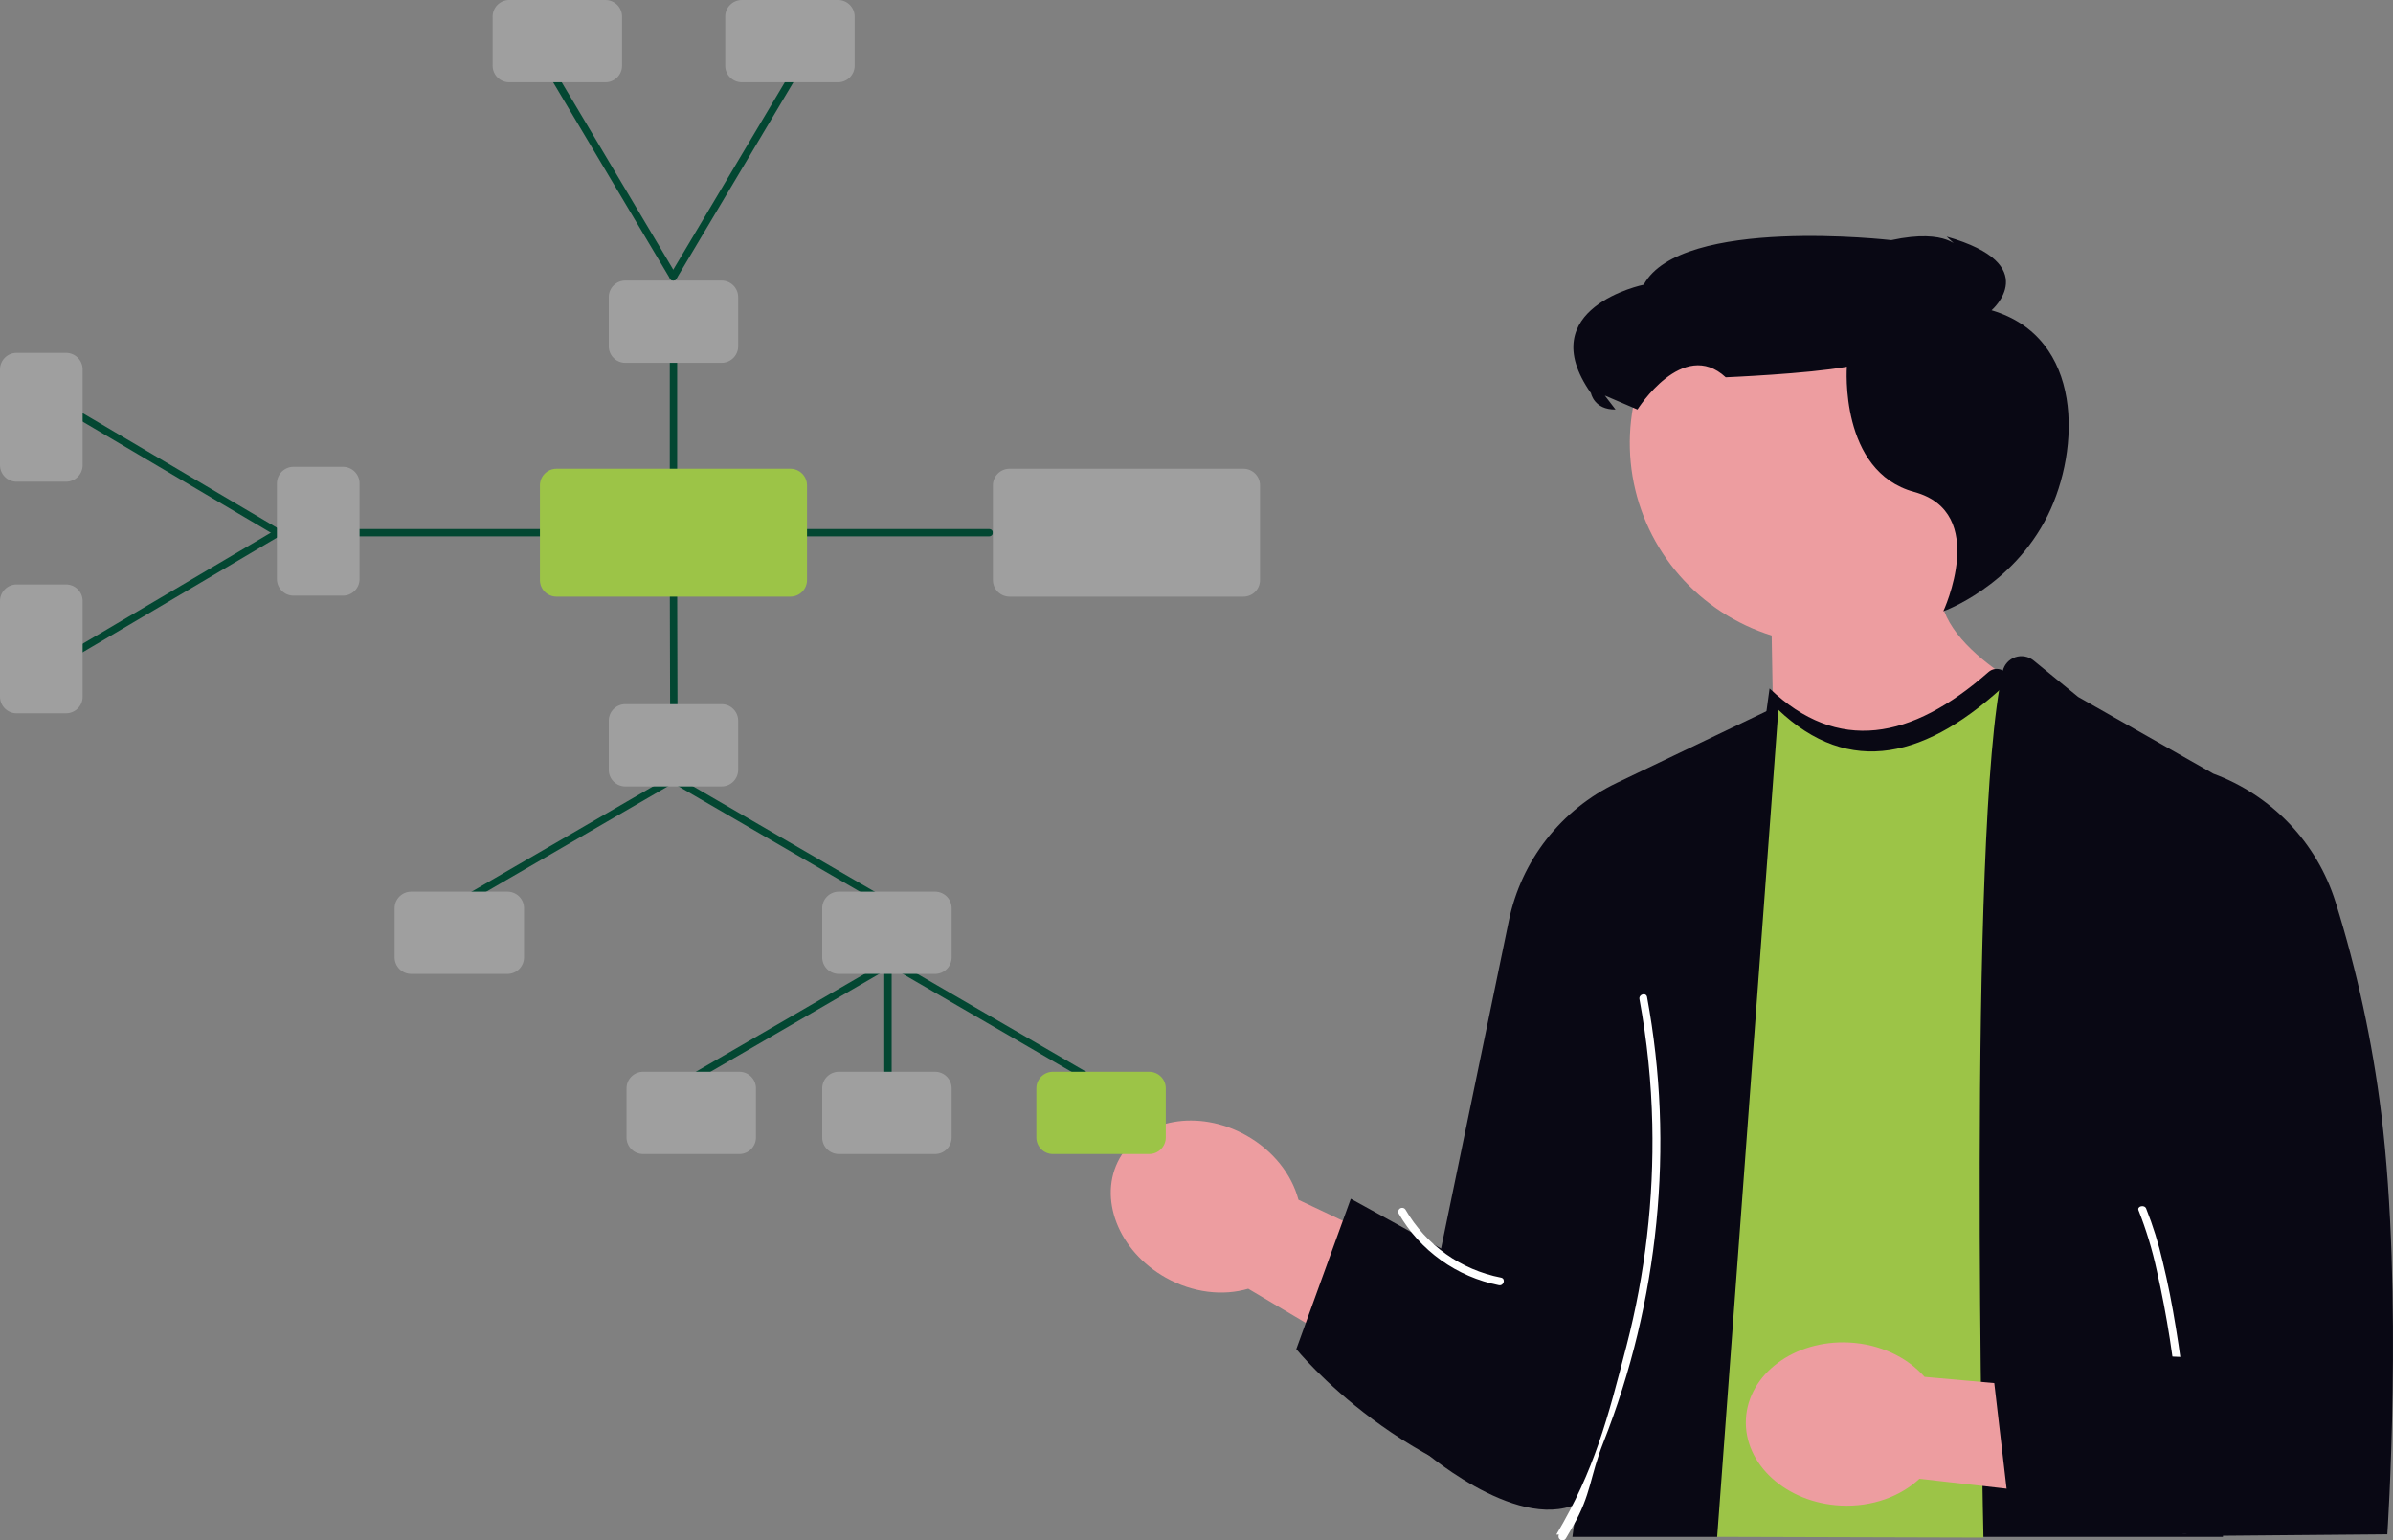 <svg width="466" height="300" viewBox="0 0 466 300" fill="none" xmlns="http://www.w3.org/2000/svg">
<rect x="0" y="0" width="466" height="300" fill="#808080" stroke="none"/>
<g clip-path="url(#clip0_354_825)">
<path d="M396.27 86.282C396.269 79.022 394.246 71.904 390.428 65.719C386.609 59.534 381.144 54.524 374.639 51.245C368.134 47.966 360.843 46.547 353.577 47.144C346.311 47.742 339.353 50.333 333.476 54.63C327.599 58.927 323.033 64.762 320.285 71.487C317.537 78.212 316.715 85.564 317.909 92.726C319.104 99.888 322.268 106.581 327.052 112.061C331.835 117.54 338.05 121.592 345.006 123.767L346.324 199.364L406.618 140.104C406.618 140.104 383.109 131.04 378.606 119.029C384.039 115.45 388.497 110.586 391.579 104.871C394.662 99.156 396.274 92.769 396.27 86.282Z" fill="#ED9DA0"/>
<path d="M378.427 119.053C378.427 119.053 391.884 114.28 398.786 100.339C405.121 87.535 405.82 65.722 387.824 60.425C387.824 60.425 398.193 51.512 379.078 46.082L381.62 48.418C381.62 48.418 379.377 44.383 368.297 46.769C368.297 46.769 327.358 42.021 320.092 55.444C320.092 55.444 298.119 59.928 309.82 76.572C309.82 76.572 310.425 79.811 314.6 79.75L312.514 77.033L318.871 79.75C318.871 79.75 327.713 65.725 336.057 73.48C336.057 73.48 352.019 72.811 359.65 71.419C359.65 71.419 358.118 91.835 372.769 95.811C387.42 99.787 378.424 119.054 378.424 119.054L378.427 119.053Z" fill="#090814"/>
<path d="M243.077 250.982L315.178 293.81L321.174 265.985L252.857 233.663C251.563 228.773 247.985 224.097 242.679 221.125C233.393 215.925 222.363 217.913 218.042 225.565C213.721 233.217 217.744 243.635 227.03 248.834C232.339 251.808 238.208 252.421 243.077 250.982Z" fill="#ED9DA0"/>
<path d="M393.291 130.142C376.673 146.769 360.892 151.232 346.373 137.369L325.867 287.001L334.393 299.303L386.247 299.451L393.292 130.142H393.291Z" fill="#9CC447"/>
<path d="M396.02 128.637L404.691 135.727L431.016 150.676C436.631 152.751 441.695 156.08 445.818 160.407C449.941 164.734 453.013 169.945 454.799 175.638C459.005 189.085 461.988 202.88 463.712 216.859C468.041 252.204 464.895 298.81 464.895 298.81L424.874 299.158L426.614 275.786L433.052 217.963L432.881 299.305H386.246C386.246 299.305 383.055 161.343 390.01 130.662C390.154 130.046 390.453 129.476 390.88 129.008C391.307 128.539 391.847 128.186 392.449 127.984C393.051 127.781 393.695 127.735 394.32 127.85C394.945 127.964 395.53 128.236 396.02 128.639L396.02 128.637Z" fill="#090814"/>
<path d="M346.373 137.369L314.838 152.468C309.503 155.023 304.832 158.77 301.189 163.417C297.546 168.064 295.03 173.485 293.836 179.259L280.624 243.164L276.305 281.82C276.305 281.82 294.882 298.387 307.072 292.893L306.203 299.304H334.392L346.373 137.369Z" fill="#090814"/>
<path d="M300.113 253.906L263.049 233.46L252.434 262.743C252.434 262.743 273.739 289.029 307.072 292.892L300.111 253.906L300.113 253.906Z" fill="#090814"/>
<path d="M303.074 298.859C310.531 286.284 313.077 276.236 316.737 262.098C320.386 248.015 322.075 233.499 321.757 218.958C321.578 210.782 320.743 202.633 319.261 194.59C319.083 193.628 320.563 193.215 320.743 194.184C322.082 201.427 322.905 208.756 323.205 216.115C323.501 223.479 323.28 230.855 322.544 238.188C321.816 245.483 320.592 252.72 318.879 259.849C317.157 267.017 314.936 274.057 312.233 280.918C309.53 287.767 309.94 290.863 306.291 297.264C305.839 298.057 305.379 298.846 304.913 299.631C304.806 299.799 304.639 299.919 304.445 299.966C304.251 300.013 304.047 299.983 303.875 299.883C303.703 299.783 303.577 299.62 303.523 299.429C303.469 299.238 303.491 299.034 303.586 298.859H303.074Z" fill="white"/>
<path d="M273.704 235.584C275.672 238.986 278.35 241.928 281.557 244.212C284.764 246.495 288.426 248.067 292.296 248.821C293.266 249.007 292.855 250.482 291.888 250.297C287.826 249.492 283.984 247.832 280.619 245.428C277.253 243.024 274.444 239.931 272.377 236.357C272.283 236.182 272.26 235.978 272.314 235.787C272.368 235.596 272.494 235.433 272.666 235.333C272.838 235.233 273.043 235.203 273.236 235.25C273.43 235.297 273.598 235.417 273.704 235.585L273.704 235.584Z" fill="white"/>
<path d="M424.688 298.109C425.463 290.224 424.911 282.2 424.182 274.33C423.401 265.259 422 256.252 419.988 247.372C419.127 243.396 417.943 239.497 416.448 235.712C416.112 234.9 417.596 234.552 417.93 235.356C419.261 238.704 420.336 242.148 421.145 245.658C422.189 249.918 423.013 254.219 423.713 258.532C425.211 267.579 426.132 276.712 426.469 285.876C426.656 289.955 426.575 294.043 426.227 298.112C426.143 298.965 424.606 298.972 424.69 298.112L424.688 298.109Z" fill="white"/>
<path d="M373.788 287.992L430.89 294.489L425.409 272.657L374.773 268.146C371.422 264.346 366.124 261.752 360.043 261.453C349.404 260.931 340.426 267.612 339.99 276.38C339.554 285.148 347.827 292.681 358.467 293.203C364.548 293.502 370.077 291.441 373.788 287.989V287.992Z" fill="#ED9DA0"/>
<path d="M427.488 264.389L387.572 262.667L390.999 292.032C390.999 292.032 420.089 305.375 449.845 294.579L427.488 264.389Z" fill="#090814"/>
<path d="M346.164 138.111L325.86 286.262L324.09 283.71L344.596 134.078C357.862 146.744 372.181 144.113 387.229 130.881C387.576 130.576 388.004 130.375 388.463 130.304C388.921 130.233 389.39 130.295 389.814 130.481C390.239 130.667 390.601 130.971 390.857 131.355C391.114 131.74 391.254 132.19 391.262 132.652C375.311 147.807 360.154 151.467 346.162 138.11L346.164 138.111Z" fill="#090814"/>
<path d="M172.917 217.658C172.822 217.658 172.729 217.639 172.642 217.603C172.555 217.567 172.475 217.515 172.409 217.448C172.342 217.382 172.289 217.303 172.253 217.216C172.217 217.129 172.198 217.036 172.198 216.942V187.589C172.198 187.495 172.217 187.402 172.253 187.315C172.289 187.229 172.342 187.15 172.409 187.083C172.475 187.017 172.555 186.964 172.642 186.928C172.729 186.892 172.822 186.874 172.917 186.874C173.011 186.874 173.105 186.892 173.192 186.928C173.279 186.964 173.358 187.017 173.425 187.083C173.492 187.15 173.545 187.229 173.581 187.315C173.617 187.402 173.636 187.495 173.636 187.589V216.942C173.636 217.036 173.617 217.129 173.581 217.216C173.545 217.303 173.492 217.382 173.425 217.448C173.358 217.515 173.279 217.567 173.192 217.603C173.105 217.639 173.011 217.658 172.917 217.658Z" fill="#034732"/>
<path d="M171.931 176.13C171.804 176.13 171.679 176.097 171.569 176.033L130.72 152.332C130.639 152.285 130.567 152.222 130.51 152.147C130.453 152.072 130.411 151.987 130.387 151.896C130.363 151.805 130.357 151.71 130.37 151.617C130.383 151.524 130.414 151.434 130.461 151.353C130.509 151.272 130.572 151.2 130.647 151.144C130.722 151.087 130.808 151.045 130.899 151.021C130.99 150.997 131.086 150.991 131.179 151.004C131.273 151.016 131.363 151.047 131.444 151.095L172.294 174.796C172.431 174.875 172.537 174.997 172.597 175.142C172.657 175.288 172.667 175.449 172.626 175.601C172.585 175.753 172.494 175.887 172.369 175.983C172.243 176.078 172.089 176.13 171.931 176.13Z" fill="#034732"/>
<path d="M90.233 176.13C90.075 176.13 89.922 176.078 89.796 175.983C89.67 175.887 89.58 175.753 89.539 175.601C89.497 175.449 89.507 175.288 89.567 175.142C89.627 174.997 89.734 174.875 89.87 174.796L130.72 151.095C130.884 150.999 131.081 150.973 131.265 151.021C131.449 151.069 131.607 151.189 131.703 151.353C131.799 151.517 131.826 151.712 131.777 151.896C131.728 152.08 131.608 152.236 131.444 152.332L90.596 176.033C90.486 176.097 90.361 176.13 90.233 176.13Z" fill="#034732"/>
<path d="M214.351 211.927C214.224 211.928 214.099 211.894 213.99 211.831L173.14 188.13C172.975 188.034 172.855 187.877 172.807 187.694C172.758 187.51 172.785 187.315 172.881 187.15C172.977 186.986 173.134 186.867 173.319 186.819C173.503 186.77 173.699 186.797 173.864 186.892L214.714 210.593C214.85 210.672 214.957 210.794 215.017 210.94C215.077 211.085 215.087 211.247 215.046 211.398C215.004 211.55 214.914 211.684 214.789 211.78C214.663 211.876 214.509 211.927 214.351 211.927Z" fill="#034732"/>
<path d="M132.653 211.927C132.495 211.928 132.341 211.876 132.216 211.78C132.09 211.685 132 211.551 131.958 211.399C131.917 211.247 131.927 211.086 131.987 210.94C132.047 210.794 132.154 210.672 132.29 210.593L173.139 186.892C173.304 186.797 173.5 186.77 173.685 186.819C173.776 186.843 173.862 186.884 173.937 186.941C174.012 186.998 174.075 187.069 174.123 187.15C174.17 187.232 174.201 187.321 174.214 187.415C174.227 187.508 174.221 187.603 174.197 187.694C174.173 187.784 174.131 187.87 174.074 187.945C174.016 188.019 173.945 188.082 173.863 188.13L133.015 211.831C132.906 211.894 132.781 211.928 132.654 211.928L132.653 211.927Z" fill="#034732"/>
<path d="M131.216 139.616C131.026 139.616 130.843 139.541 130.708 139.407C130.573 139.273 130.498 139.092 130.497 138.902L130.431 112.851C130.43 112.757 130.449 112.664 130.485 112.577C130.521 112.49 130.573 112.411 130.64 112.344C130.707 112.278 130.786 112.225 130.873 112.188C130.96 112.152 131.053 112.134 131.148 112.133C131.338 112.133 131.521 112.208 131.655 112.342C131.79 112.476 131.866 112.658 131.867 112.847L131.933 138.899C131.933 138.993 131.915 139.086 131.879 139.173C131.843 139.26 131.79 139.339 131.724 139.405C131.657 139.472 131.578 139.525 131.491 139.561C131.404 139.597 131.31 139.616 131.216 139.616Z" fill="#034732"/>
<path d="M140.514 153.159H121.782C120.924 153.158 120.102 152.819 119.495 152.215C118.889 151.611 118.548 150.792 118.547 149.937V140.357C118.548 139.502 118.889 138.683 119.495 138.079C120.102 137.475 120.924 137.136 121.782 137.135H140.514C141.371 137.136 142.194 137.475 142.8 138.079C143.407 138.683 143.748 139.502 143.749 140.357V149.937C143.748 150.791 143.407 151.61 142.801 152.214C142.194 152.819 141.371 153.158 140.514 153.159Z" fill="#9F9F9F"/>
<path d="M109.512 104.46H69.655C69.465 104.46 69.282 104.384 69.147 104.25C69.012 104.116 68.936 103.934 68.936 103.744C68.936 103.554 69.012 103.372 69.147 103.238C69.282 103.103 69.465 103.028 69.655 103.028H109.511C109.702 103.028 109.885 103.103 110.02 103.238C110.154 103.372 110.23 103.554 110.23 103.744C110.23 103.934 110.154 104.116 110.02 104.25C109.885 104.384 109.702 104.46 109.511 104.46H109.512Z" fill="#034732"/>
<path d="M131.149 94.234C130.958 94.234 130.775 94.158 130.64 94.024C130.505 93.89 130.43 93.708 130.43 93.518V68.736C130.43 68.546 130.505 68.364 130.64 68.23C130.775 68.096 130.958 68.02 131.149 68.02C131.339 68.02 131.522 68.096 131.657 68.23C131.792 68.364 131.867 68.546 131.867 68.736V93.517C131.867 93.707 131.792 93.889 131.657 94.023C131.522 94.158 131.339 94.234 131.149 94.234Z" fill="#034732"/>
<path d="M54.149 104.46C54.02 104.46 53.894 104.425 53.783 104.36L15.091 81.524C15.009 81.476 14.938 81.413 14.882 81.338C14.825 81.262 14.784 81.177 14.761 81.085C14.737 80.994 14.732 80.9 14.745 80.806C14.759 80.713 14.79 80.624 14.839 80.543C14.887 80.462 14.95 80.391 15.026 80.335C15.102 80.278 15.188 80.237 15.279 80.214C15.371 80.191 15.466 80.186 15.559 80.199C15.653 80.213 15.743 80.244 15.824 80.292L54.517 103.128C54.653 103.207 54.76 103.33 54.82 103.476C54.88 103.622 54.89 103.783 54.848 103.935C54.806 104.088 54.715 104.222 54.589 104.317C54.462 104.412 54.308 104.463 54.15 104.462L54.149 104.46Z" fill="#034732"/>
<path d="M15.457 127.296C15.299 127.297 15.145 127.246 15.018 127.151C14.892 127.056 14.801 126.921 14.759 126.769C14.717 126.617 14.727 126.455 14.787 126.309C14.846 126.163 14.953 126.041 15.09 125.961L53.782 103.125C53.864 103.078 53.954 103.046 54.047 103.033C54.141 103.019 54.236 103.024 54.327 103.048C54.419 103.071 54.505 103.112 54.58 103.168C54.656 103.225 54.72 103.295 54.768 103.376C54.816 103.457 54.848 103.547 54.861 103.64C54.874 103.733 54.869 103.828 54.846 103.919C54.823 104.01 54.781 104.096 54.725 104.171C54.668 104.246 54.597 104.31 54.516 104.358L15.823 127.194C15.713 127.26 15.586 127.295 15.457 127.296Z" fill="#034732"/>
<path d="M66.78 116.008H57.161C56.303 116.007 55.481 115.668 54.874 115.063C54.268 114.459 53.927 113.641 53.926 112.786V94.135C53.927 93.281 54.268 92.462 54.875 91.858C55.481 91.254 56.303 90.914 57.161 90.913H66.782C67.64 90.914 68.462 91.254 69.069 91.858C69.675 92.462 70.017 93.281 70.018 94.135V112.787C70.016 113.641 69.675 114.46 69.068 115.064C68.461 115.668 67.638 116.008 66.78 116.008Z" fill="#9F9F9F"/>
<path d="M140.514 70.663H121.782C120.924 70.662 120.101 70.322 119.494 69.717C118.888 69.113 118.547 68.293 118.547 67.439V57.86C118.548 57.006 118.889 56.187 119.495 55.583C120.102 54.979 120.924 54.639 121.782 54.638H140.514C141.371 54.639 142.194 54.979 142.8 55.583C143.407 56.187 143.748 57.006 143.749 57.86V67.439C143.748 68.293 143.407 69.112 142.8 69.716C142.194 70.32 141.371 70.66 140.514 70.661V70.663Z" fill="#9F9F9F"/>
<path d="M12.856 93.813H3.237C2.379 93.812 1.557 93.473 0.95 92.869C0.344 92.265 0.003 91.446 0.002 90.591V71.94C0.003 71.086 0.344 70.267 0.951 69.663C1.557 69.059 2.379 68.719 3.237 68.719H12.859C13.716 68.719 14.539 69.059 15.146 69.663C15.752 70.267 16.093 71.086 16.094 71.94V90.592C16.093 91.447 15.752 92.266 15.144 92.87C14.537 93.474 13.714 93.813 12.856 93.813Z" fill="#9F9F9F"/>
<path d="M12.856 138.919H3.237C2.379 138.918 1.557 138.578 0.95 137.974C0.344 137.37 0.003 136.551 0.002 135.697V117.045C0.003 116.191 0.344 115.373 0.951 114.769C1.557 114.165 2.379 113.825 3.237 113.824H12.859C13.716 113.825 14.539 114.165 15.146 114.769C15.752 115.373 16.093 116.192 16.094 117.046V135.698C16.093 136.552 15.752 137.371 15.144 137.975C14.537 138.579 13.714 138.919 12.856 138.919Z" fill="#9F9F9F"/>
<path d="M192.64 104.46H152.785C152.594 104.46 152.411 104.384 152.276 104.25C152.141 104.116 152.066 103.934 152.066 103.744C152.066 103.554 152.141 103.372 152.276 103.238C152.411 103.103 152.594 103.028 152.785 103.028H192.64C192.831 103.028 193.014 103.103 193.149 103.238C193.284 103.372 193.359 103.554 193.359 103.744C193.359 103.934 193.284 104.116 193.149 104.25C193.014 104.384 192.831 104.46 192.64 104.46Z" fill="#034732"/>
<path d="M131.826 53.921C131.827 54.079 131.776 54.233 131.68 54.358C131.584 54.484 131.45 54.575 131.297 54.617C131.144 54.658 130.982 54.649 130.835 54.589C130.689 54.529 130.566 54.423 130.486 54.287L107.556 15.758C107.458 15.595 107.43 15.399 107.478 15.215C107.525 15.031 107.644 14.873 107.809 14.776C107.973 14.68 108.169 14.652 108.354 14.699C108.539 14.746 108.697 14.865 108.795 15.028L131.726 53.557C131.791 53.667 131.826 53.793 131.826 53.921Z" fill="#034732"/>
<path d="M154.759 15.394C154.759 15.522 154.725 15.648 154.659 15.758L131.728 54.288C131.631 54.451 131.472 54.57 131.287 54.617C131.103 54.664 130.906 54.636 130.742 54.54C130.578 54.443 130.459 54.285 130.411 54.101C130.364 53.917 130.392 53.721 130.489 53.558L153.422 15.028C153.501 14.892 153.624 14.786 153.771 14.726C153.918 14.667 154.08 14.657 154.233 14.699C154.385 14.74 154.52 14.831 154.616 14.957C154.711 15.083 154.763 15.236 154.762 15.394H154.759Z" fill="#034732"/>
<path d="M121.134 3.222V12.803C121.133 13.657 120.792 14.476 120.186 15.08C119.579 15.684 118.757 16.023 117.899 16.024H99.168C98.31 16.023 97.488 15.684 96.881 15.08C96.275 14.476 95.933 13.657 95.933 12.803V3.222C95.933 2.368 96.275 1.549 96.881 0.945C97.488 0.341 98.31 0.001 99.168 0H117.899C118.757 0.001 119.579 0.341 120.186 0.945C120.792 1.549 121.133 2.368 121.134 3.222Z" fill="#9F9F9F"/>
<path d="M166.431 3.222V12.802C166.43 13.656 166.089 14.475 165.482 15.079C164.876 15.683 164.053 16.023 163.195 16.024H144.465C143.607 16.023 142.784 15.683 142.178 15.079C141.571 14.475 141.23 13.656 141.229 12.802V3.222C141.23 2.368 141.571 1.549 142.178 0.945C142.784 0.341 143.607 0.001 144.465 3.41706e-06H163.195C164.053 0.001 164.876 0.341 165.482 0.945C166.089 1.549 166.43 2.368 166.431 3.222Z" fill="#9F9F9F"/>
<path d="M98.813 189.673H80.082C79.224 189.672 78.402 189.333 77.795 188.729C77.189 188.124 76.847 187.306 76.846 186.451V176.871C76.847 176.016 77.189 175.197 77.795 174.593C78.402 173.989 79.224 173.65 80.082 173.649H98.813C99.671 173.65 100.494 173.989 101.1 174.593C101.707 175.197 102.048 176.016 102.049 176.871V186.451C102.048 187.305 101.707 188.124 101.1 188.728C100.494 189.332 99.671 189.672 98.813 189.673Z" fill="#9F9F9F"/>
<path d="M182.083 189.673H163.351C162.494 189.672 161.671 189.333 161.065 188.729C160.458 188.124 160.117 187.306 160.116 186.451V176.871C160.117 176.016 160.458 175.197 161.065 174.593C161.671 173.989 162.494 173.65 163.351 173.649H182.082C182.94 173.65 183.763 173.989 184.369 174.593C184.976 175.197 185.317 176.016 185.318 176.871V186.451C185.317 187.305 184.976 188.124 184.37 188.728C183.763 189.332 182.941 189.672 182.083 189.673Z" fill="#9F9F9F"/>
<path d="M143.976 224.755H125.244C124.386 224.754 123.564 224.414 122.957 223.81C122.351 223.206 122.01 222.387 122.009 221.533V211.952C122.01 211.098 122.351 210.279 122.957 209.675C123.564 209.071 124.386 208.731 125.244 208.73H143.976C144.834 208.731 145.656 209.071 146.262 209.675C146.869 210.279 147.21 211.098 147.211 211.952V221.533C147.21 222.387 146.869 223.206 146.263 223.81C145.656 224.414 144.834 224.754 143.976 224.755Z" fill="#9F9F9F"/>
<path d="M223.783 224.755H205.052C204.194 224.754 203.371 224.414 202.765 223.81C202.158 223.206 201.817 222.387 201.816 221.533V211.952C201.817 211.098 202.158 210.279 202.765 209.675C203.371 209.071 204.194 208.731 205.052 208.73H223.783C224.641 208.731 225.463 209.071 226.07 209.675C226.676 210.279 227.018 211.098 227.019 211.952V221.533C227.018 222.387 226.676 223.206 226.07 223.81C225.463 224.414 224.641 224.753 223.783 224.754V224.755Z" fill="#9CC447"/>
<path d="M182.083 224.755H163.351C162.494 224.754 161.671 224.414 161.065 223.81C160.458 223.206 160.117 222.387 160.116 221.533V211.952C160.117 211.098 160.458 210.279 161.065 209.675C161.671 209.071 162.494 208.731 163.351 208.73H182.082C182.94 208.731 183.763 209.071 184.369 209.675C184.976 210.279 185.317 211.098 185.318 211.952V221.533C185.317 222.387 184.976 223.206 184.37 223.81C183.763 224.414 182.941 224.754 182.083 224.755Z" fill="#9F9F9F"/>
<path d="M153.918 116.199H108.378C107.521 116.198 106.698 115.858 106.091 115.254C105.485 114.65 105.144 113.831 105.143 112.977V94.511C105.144 93.657 105.485 92.838 106.091 92.234C106.698 91.63 107.521 91.29 108.378 91.289H153.918C154.776 91.29 155.598 91.63 156.205 92.234C156.812 92.838 157.153 93.657 157.154 94.511V112.977C157.153 113.831 156.812 114.65 156.205 115.254C155.598 115.858 154.776 116.198 153.918 116.199L153.918 116.199Z" fill="#9CC447"/>
<path d="M242.134 116.199H196.595C195.737 116.198 194.914 115.858 194.308 115.254C193.701 114.65 193.36 113.831 193.359 112.977V94.511C193.36 93.657 193.701 92.838 194.308 92.234C194.914 91.63 195.737 91.29 196.595 91.289H242.134C242.992 91.29 243.815 91.63 244.421 92.234C245.028 92.838 245.369 93.657 245.37 94.511V112.977C245.369 113.831 245.028 114.65 244.421 115.254C243.815 115.858 242.992 116.198 242.134 116.199L242.134 116.199Z" fill="#9F9F9F"/>
</g>
<defs>
<clipPath id="clip0_354_825">
<rect width="466" height="300" fill="white"/>
</clipPath>
</defs>
</svg>
